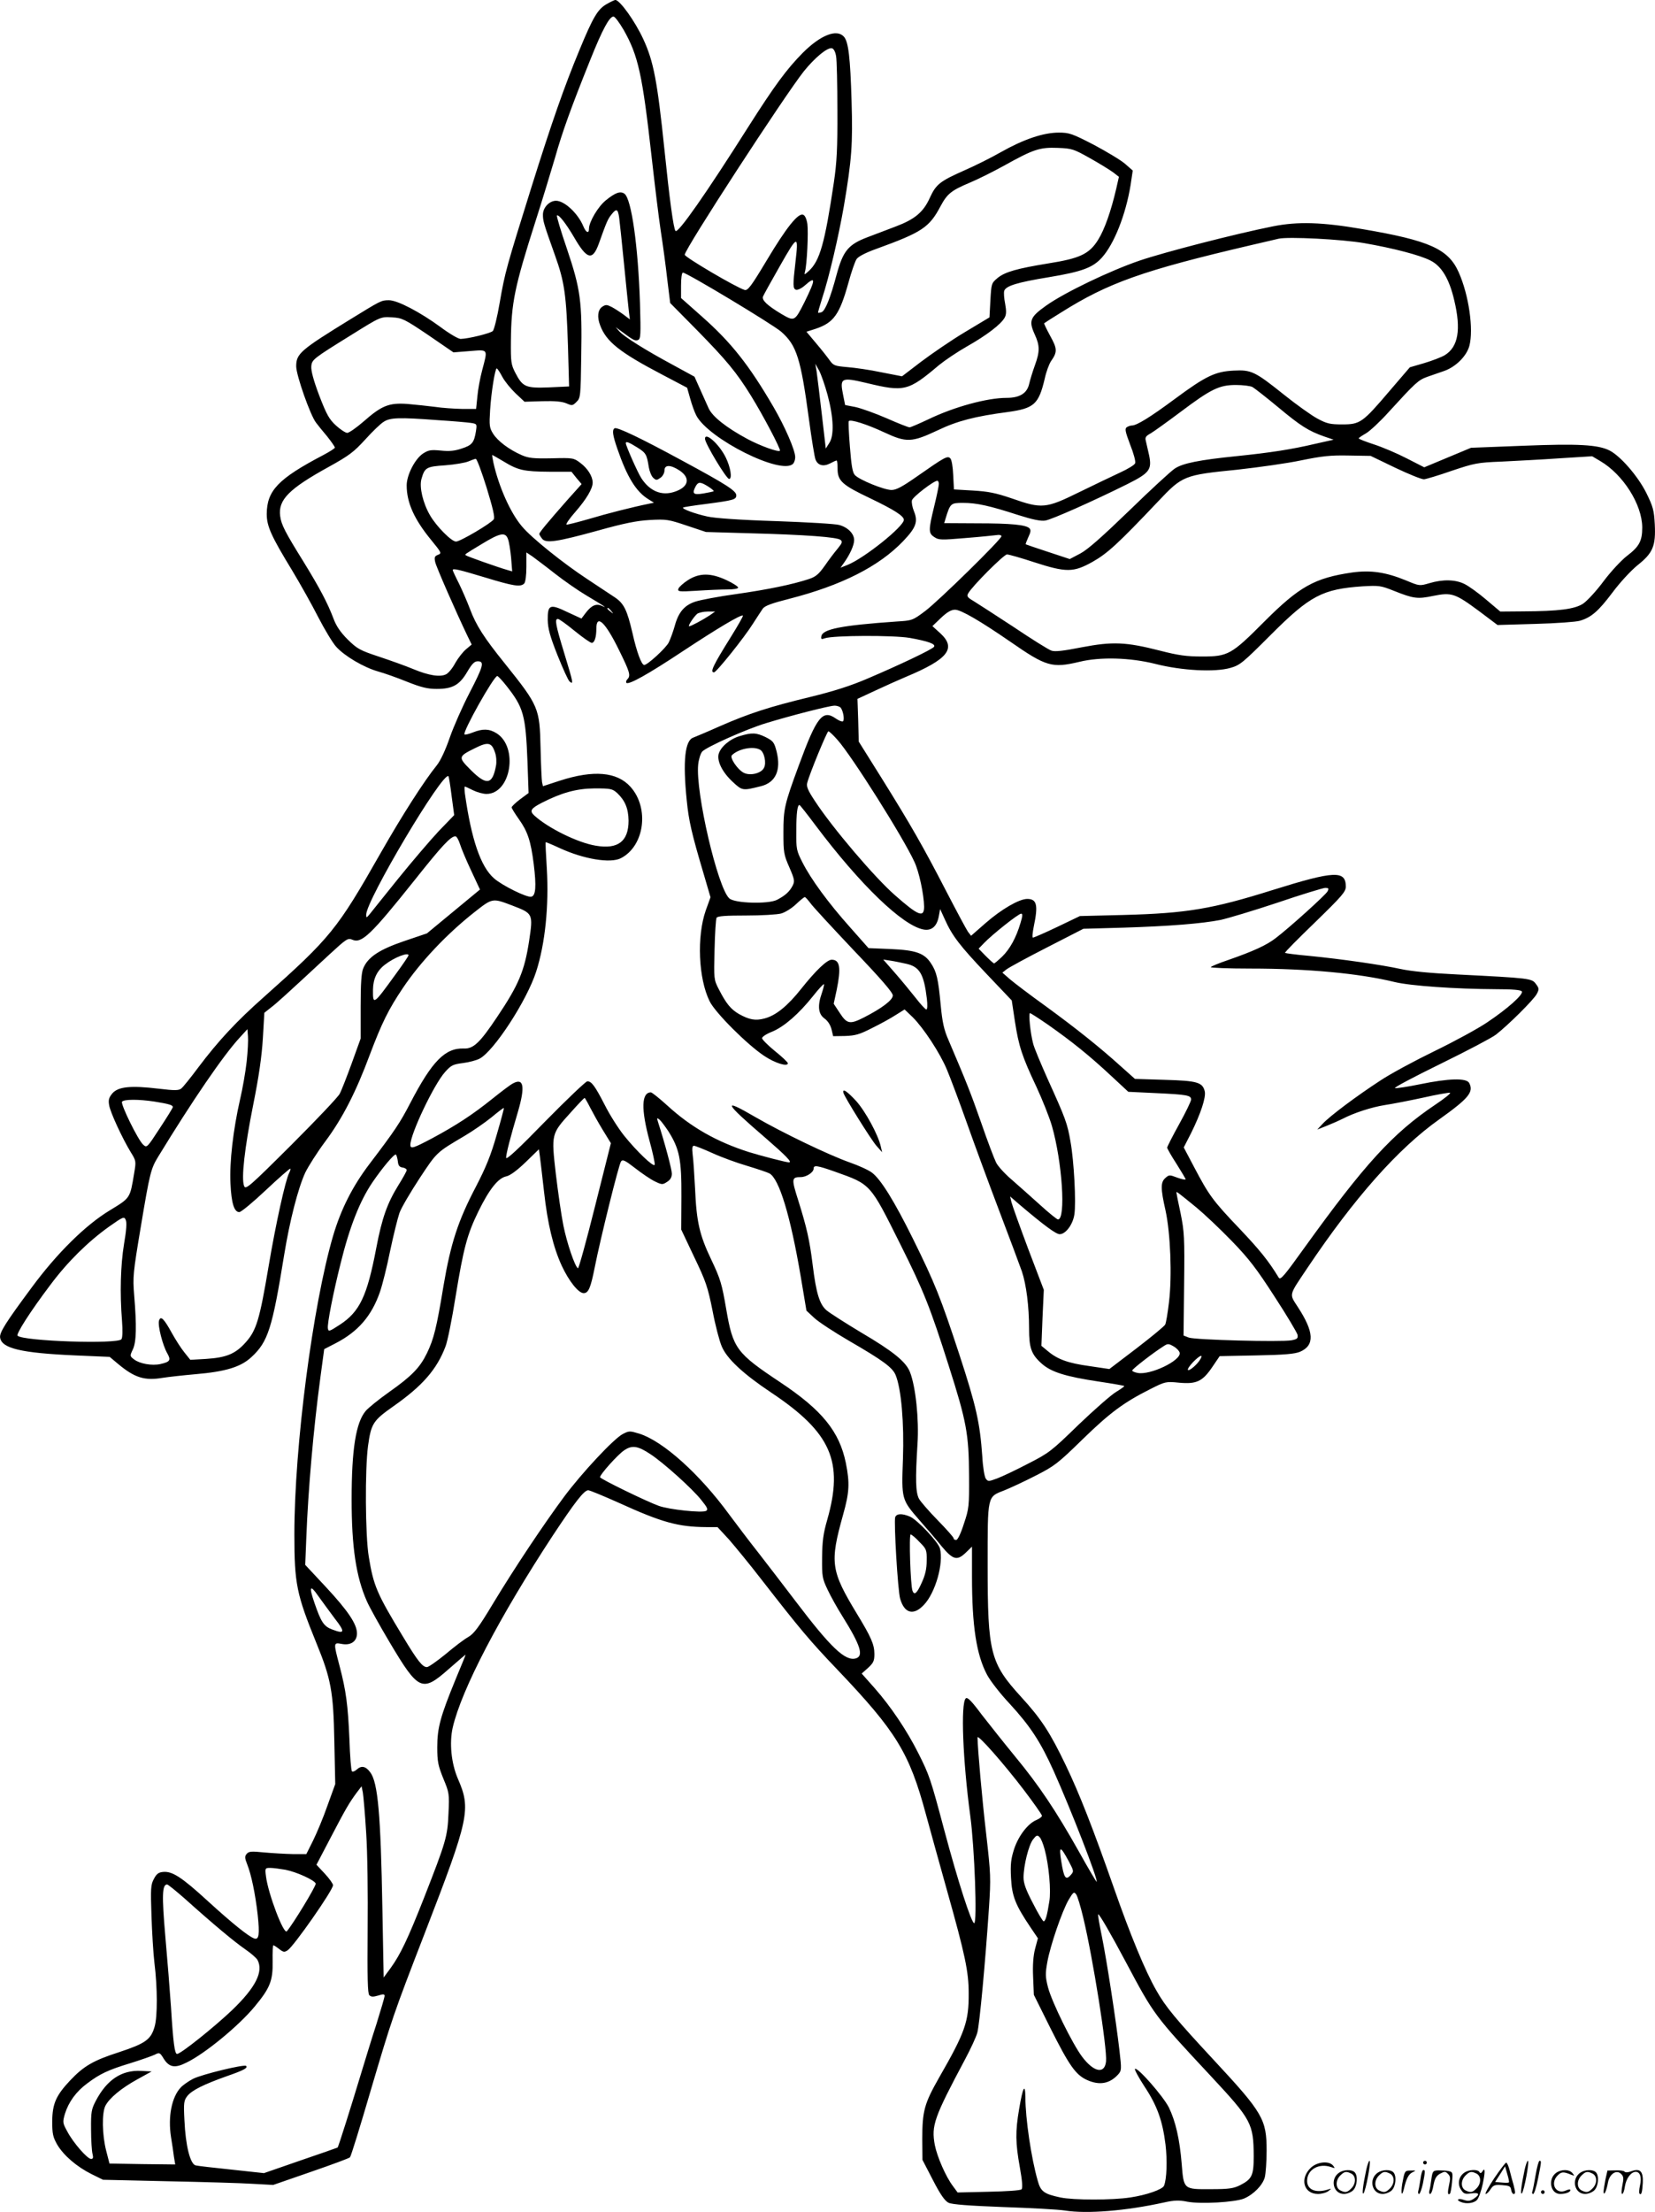 <?xml version="1.0" encoding="UTF-8"?>
<svg xmlns="http://www.w3.org/2000/svg" version="1.0" viewBox="0 0 898.788 1200.755" preserveAspectRatio="xMidYMid meet">
  <g transform="translate(-1.14,1200.984) scale(0.1,-0.1)" fill="#000000" stroke="none">
    <path d="M3305 11987 c-47 -27 -73 -70 -146 -247 -84 -202 -151 -394 -263 -751 -134 -429 -142 -456 -171 -623 -13 -77 -30 -145 -37 -153 -14 -13 -133 -42 -175 -43 -13 0 -62 29 -110 65 -111 81 -233 145 -279 145 -42 0 -43 -1 -209 -103 -273 -168 -295 -187 -295 -256 0 -48 77 -267 108 -306 9 -12 36 -46 60 -74 23 -29 42 -56 42 -61 0 -4 -28 -22 -62 -40 -246 -129 -307 -193 -308 -320 0 -67 24 -120 138 -307 44 -73 108 -187 142 -254 34 -66 78 -139 97 -160 46 -51 150 -112 227 -134 33 -9 104 -34 158 -56 78 -31 112 -39 161 -39 86 0 124 21 166 93 26 44 39 57 57 57 38 0 30 -27 -45 -172 -38 -73 -86 -182 -107 -242 -23 -67 -50 -125 -70 -150 -71 -88 -188 -271 -305 -476 -236 -415 -272 -460 -634 -782 -148 -131 -248 -238 -357 -383 -41 -55 -82 -106 -92 -114 -14 -11 -33 -12 -124 -1 -150 18 -218 11 -250 -25 -19 -23 -23 -36 -18 -64 6 -39 71 -179 117 -255 30 -48 30 -50 19 -115 -23 -138 -20 -133 -133 -202 -132 -80 -287 -233 -424 -419 -141 -190 -175 -244 -171 -271 8 -59 114 -84 409 -97 l186 -8 49 -41 c87 -72 141 -89 237 -73 31 5 112 14 180 20 164 14 246 39 304 93 90 83 113 155 178 557 30 184 75 359 114 444 16 33 65 111 110 171 93 125 166 268 241 470 65 172 101 245 179 361 96 143 240 295 390 413 98 77 97 76 205 35 112 -43 113 -44 91 -191 -25 -164 -57 -240 -174 -414 -93 -139 -128 -173 -180 -171 -102 4 -173 -68 -292 -297 -55 -106 -82 -147 -222 -331 -91 -120 -154 -244 -197 -390 -110 -376 -210 -1141 -210 -1620 0 -268 12 -325 119 -588 80 -195 93 -265 98 -532 l5 -235 -42 -116 c-22 -64 -58 -149 -78 -190 l-37 -74 -75 0 c-41 1 -111 5 -155 9 -69 7 -82 6 -94 -8 -11 -13 -11 -22 3 -57 22 -55 44 -160 57 -275 11 -106 7 -136 -19 -127 -31 11 -116 79 -251 202 -143 131 -194 164 -244 159 -25 -2 -36 -11 -50 -38 -17 -31 -18 -53 -13 -200 3 -91 10 -205 16 -255 17 -136 17 -293 1 -347 -20 -70 -50 -91 -192 -138 -140 -45 -192 -75 -266 -153 -77 -82 -97 -126 -98 -222 0 -70 4 -86 27 -127 35 -59 106 -120 186 -160 l63 -31 352 -8 c194 -4 402 -10 462 -14 l110 -6 205 71 c113 39 208 74 212 79 5 4 55 166 112 361 116 392 122 411 295 858 241 623 251 671 179 836 -36 84 -47 194 -28 278 48 207 254 601 544 1043 120 181 169 245 192 245 8 0 83 -31 168 -69 233 -106 321 -130 473 -131 l61 0 62 -67 c33 -38 113 -135 177 -218 208 -267 260 -330 414 -491 319 -335 389 -450 479 -784 23 -85 75 -272 115 -415 98 -348 117 -439 117 -555 1 -155 -19 -212 -161 -459 -80 -141 -91 -180 -91 -334 l1 -112 57 -110 c41 -80 65 -113 85 -123 19 -9 110 -16 295 -23 147 -5 299 -13 337 -19 119 -19 331 -2 539 44 54 12 81 13 125 4 73 -14 259 -3 308 17 52 22 101 72 113 115 5 19 10 85 10 145 0 170 -20 205 -286 491 -208 224 -263 290 -313 379 -59 102 -142 303 -230 555 -114 325 -188 514 -262 668 -84 175 -132 250 -242 370 -168 184 -182 239 -182 712 0 388 -3 373 92 410 32 13 108 48 168 79 102 52 120 65 255 197 149 145 223 200 368 273 81 41 85 42 156 35 96 -9 128 7 181 85 l40 59 200 4 c155 3 208 8 237 20 80 35 76 107 -12 242 -48 75 -52 58 53 215 253 377 490 645 714 804 161 115 189 149 163 198 -15 28 -112 25 -267 -7 -68 -14 -130 -23 -136 -21 -7 3 105 62 248 132 143 70 278 141 300 158 67 52 206 190 222 221 14 26 13 31 -5 55 -22 30 -33 31 -427 51 -145 7 -250 17 -309 30 -101 22 -313 53 -496 71 -69 6 -127 14 -130 16 -3 3 71 77 163 166 147 143 167 166 167 194 0 89 -62 86 -395 -18 -331 -104 -470 -127 -809 -136 l-240 -6 -123 -59 c-67 -32 -127 -58 -132 -58 -5 0 -2 28 5 63 24 114 16 147 -36 147 -44 0 -140 -56 -225 -130 l-80 -70 -17 22 c-9 13 -62 112 -118 220 -125 242 -192 359 -351 614 l-124 198 -3 116 -4 116 99 46 c54 25 127 58 163 73 230 96 277 155 188 237 l-43 39 47 45 c33 31 55 44 76 44 32 0 138 -62 302 -175 193 -134 225 -143 373 -108 114 28 276 23 412 -11 144 -37 324 -46 408 -22 53 15 68 28 219 179 214 214 281 249 500 264 87 5 98 4 168 -24 108 -43 129 -46 215 -28 100 20 118 14 248 -82 l101 -76 206 6 c113 3 221 11 241 17 62 18 101 52 177 153 41 55 100 119 137 149 83 66 99 104 93 222 -4 75 -9 95 -46 170 -45 90 -139 199 -199 230 -63 32 -171 38 -470 26 l-283 -11 -127 -53 -127 -53 -94 48 c-52 27 -132 61 -178 76 -46 15 -84 30 -84 33 0 3 18 15 39 27 21 12 76 63 122 114 149 163 162 175 211 193 26 9 69 24 95 33 62 23 119 80 134 135 24 90 -3 277 -58 400 -56 126 -158 172 -522 234 -219 38 -352 42 -487 15 -205 -41 -589 -140 -724 -186 -161 -55 -407 -173 -507 -244 -87 -62 -96 -82 -63 -155 29 -63 29 -94 1 -171 -12 -33 -26 -79 -31 -101 -12 -50 -52 -74 -122 -74 -106 0 -285 -49 -424 -116 -51 -24 -97 -44 -103 -44 -7 0 -63 22 -124 49 -62 27 -138 54 -169 61 l-57 11 -11 55 c-19 93 -10 97 126 65 207 -50 227 -45 395 97 32 26 100 72 153 102 106 60 184 120 203 155 10 17 10 37 3 76 -6 29 -8 60 -5 70 9 27 71 46 242 74 181 30 239 52 288 106 67 74 130 234 156 393 l12 80 -40 35 c-22 20 -99 66 -170 104 -120 62 -135 67 -192 67 -83 0 -190 -36 -314 -106 -54 -31 -143 -75 -198 -99 -133 -59 -154 -75 -188 -149 -35 -78 -82 -117 -186 -156 -44 -17 -111 -42 -150 -57 -107 -40 -135 -75 -170 -203 -34 -128 -62 -197 -82 -205 -9 -3 -17 -4 -19 -3 -1 2 9 37 22 78 38 115 90 339 118 500 43 253 49 338 42 570 -7 238 -17 324 -42 351 -39 43 -127 8 -223 -88 -88 -89 -154 -179 -294 -399 -231 -365 -383 -582 -397 -568 -11 11 -33 175 -60 439 -39 375 -59 481 -115 602 -45 98 -128 213 -152 213 -4 0 -26 -10 -48 -23z m93 -139 c80 -141 102 -243 152 -688 17 -151 39 -333 50 -405 11 -71 27 -188 35 -260 l16 -130 148 -150 c156 -159 212 -226 290 -352 68 -110 164 -293 158 -300 -9 -9 -108 27 -177 64 -115 62 -189 121 -210 166 -10 23 -32 71 -48 107 l-29 65 -119 65 c-147 79 -265 153 -290 182 l-19 22 30 -22 c64 -48 75 -54 91 -48 15 6 16 25 11 199 -10 310 -46 566 -84 595 -22 16 -49 7 -102 -36 -42 -34 -91 -117 -91 -154 0 -28 -16 -21 -30 12 -29 71 -103 140 -149 140 -36 0 -71 -37 -71 -75 0 -35 3 -46 65 -220 52 -145 62 -213 71 -496 l6 -217 -108 -5 c-128 -5 -144 2 -184 79 -23 45 -25 58 -24 174 2 207 20 293 134 650 38 118 85 274 106 345 39 138 86 269 191 530 66 165 104 235 126 235 8 0 32 -33 55 -72z m1154 -143 c4 -22 7 -155 7 -295 1 -206 -3 -281 -19 -390 -49 -329 -76 -426 -136 -481 -24 -22 -26 -22 -21 -4 11 38 19 215 13 259 -4 27 -13 47 -23 50 -27 11 -91 -69 -198 -248 -85 -142 -103 -165 -120 -160 -45 13 -325 178 -325 191 0 31 543 865 647 996 59 73 127 130 152 125 10 -2 19 -19 23 -43z m1379 -554 c52 -29 108 -64 126 -77 l31 -24 -14 -62 c-29 -125 -64 -224 -99 -280 -48 -77 -99 -101 -270 -128 -171 -28 -236 -46 -277 -80 -32 -27 -33 -30 -38 -120 l-5 -93 -135 -81 c-75 -45 -181 -118 -238 -161 l-102 -78 -113 22 c-61 13 -145 25 -185 28 -67 6 -74 8 -95 37 -12 17 -45 59 -74 93 l-52 62 50 16 c98 33 130 77 178 250 16 59 36 116 44 128 9 14 49 35 108 56 248 90 287 116 348 231 37 69 59 86 161 129 41 17 125 59 185 92 158 88 193 100 291 96 77 -3 86 -6 175 -56z m-2557 -323 c3 -24 15 -135 26 -248 11 -113 23 -227 26 -255 l6 -49 -33 25 c-19 14 -48 33 -65 42 -28 14 -33 14 -53 1 -23 -17 -28 -55 -10 -101 33 -88 106 -146 337 -267 l135 -71 17 -60 c9 -33 24 -74 33 -91 67 -127 462 -325 525 -262 7 7 12 23 12 36 0 38 -56 166 -117 271 -134 230 -231 352 -388 491 l-115 102 0 69 c0 38 4 69 10 69 21 0 488 -281 534 -321 84 -74 106 -144 151 -478 14 -105 30 -202 35 -215 12 -32 42 -41 79 -22 17 9 32 16 36 16 3 0 5 -20 5 -44 0 -67 25 -89 179 -162 127 -61 181 -95 181 -116 0 -36 -212 -206 -304 -244 l-40 -16 17 24 c34 47 57 98 57 126 0 34 -33 69 -81 82 -19 6 -173 15 -344 21 -193 6 -334 16 -372 25 -68 15 -139 41 -132 49 3 2 59 11 124 19 151 20 165 24 165 47 0 24 -52 58 -295 189 -221 120 -352 183 -366 175 -14 -9 -11 -36 15 -111 53 -154 102 -234 170 -275 l29 -18 -24 -5 c-94 -19 -231 -54 -328 -83 -62 -18 -118 -32 -123 -31 -5 2 16 33 47 68 61 70 95 127 95 160 0 34 -27 77 -67 107 -36 27 -39 28 -155 25 -100 -2 -126 1 -163 17 -69 30 -131 77 -156 117 -20 32 -21 45 -16 127 6 97 27 227 36 227 3 0 17 -20 30 -45 13 -25 46 -65 72 -90 l49 -46 97 3 c69 2 108 -2 131 -12 30 -13 33 -13 54 8 22 21 23 30 26 250 5 295 -3 360 -78 582 -33 96 -57 177 -54 180 9 8 49 -43 93 -118 70 -121 100 -129 134 -36 42 118 49 134 68 158 28 36 36 33 43 -16z m957 -244 c-14 -121 -14 -141 3 -147 8 -3 30 7 48 23 61 54 60 35 -2 -91 -53 -105 -54 -105 -126 -63 -76 46 -106 74 -99 94 3 8 45 84 93 168 96 169 101 170 83 16z m3089 106 c161 -28 302 -65 359 -94 61 -30 103 -100 130 -216 38 -159 22 -253 -51 -298 -18 -11 -68 -30 -111 -43 l-79 -23 -109 -127 c-148 -174 -161 -183 -258 -183 -67 0 -84 4 -136 32 -33 18 -114 76 -179 128 -160 128 -179 137 -275 132 -100 -5 -151 -29 -321 -155 -131 -97 -205 -143 -232 -143 -7 0 -19 -4 -27 -9 -12 -8 -9 -23 18 -95 19 -47 31 -92 27 -101 -3 -9 -41 -32 -83 -51 -43 -20 -143 -68 -223 -107 -179 -88 -201 -90 -363 -33 -88 30 -128 38 -212 43 l-103 6 -4 78 c-2 45 -8 83 -16 91 -15 15 -30 7 -180 -98 -80 -56 -113 -74 -139 -74 -40 0 -175 55 -199 81 -13 14 -19 52 -27 154 -6 74 -9 137 -6 139 10 11 100 -18 192 -61 122 -57 150 -55 291 11 106 51 204 76 379 99 145 20 169 42 202 181 8 38 24 80 34 95 35 50 35 67 -4 137 -20 37 -35 68 -33 69 2 2 42 28 91 58 257 162 446 229 1032 366 72 17 139 32 150 35 51 12 346 -3 465 -24z m-5083 -499 l137 -94 88 7 c103 8 99 14 68 -104 -11 -41 -23 -105 -26 -142 l-7 -68 -76 0 c-42 1 -107 5 -146 11 -38 5 -106 12 -151 16 -100 7 -139 -8 -239 -96 -38 -33 -78 -61 -88 -61 -9 0 -37 18 -61 40 -37 34 -51 59 -91 163 -31 82 -45 135 -43 158 3 37 10 42 218 171 159 99 158 99 222 95 53 -3 66 -9 195 -96z m2169 -326 c33 -124 36 -220 9 -260 l-19 -30 -22 190 c-12 105 -25 208 -28 230 l-7 40 21 -37 c11 -21 32 -81 46 -133z m2307 44 c12 -7 75 -56 140 -110 121 -101 165 -129 251 -159 l50 -17 -98 -22 c-132 -31 -242 -48 -426 -67 -207 -21 -296 -39 -339 -68 -20 -13 -131 -115 -246 -227 -149 -144 -227 -213 -267 -234 l-57 -30 -118 39 c-65 21 -119 40 -121 41 -2 1 5 19 14 39 13 27 15 39 6 48 -19 19 -100 27 -285 27 l-178 1 7 23 c26 85 28 87 96 87 74 0 145 -16 299 -66 79 -25 123 -34 147 -30 34 5 261 106 444 197 122 61 136 79 120 157 -7 32 -15 67 -18 79 -5 18 0 26 26 40 17 10 91 63 163 117 165 124 210 146 300 146 38 0 78 -5 90 -11z m-4424 -180 c80 -5 161 -12 180 -15 33 -5 33 -6 27 -46 -10 -61 -21 -75 -77 -93 -38 -13 -68 -16 -114 -11 -54 5 -66 3 -96 -16 -44 -29 -89 -117 -89 -173 0 -94 41 -185 135 -299 54 -66 56 -70 35 -78 -18 -7 -21 -13 -15 -40 7 -29 114 -273 175 -400 l23 -47 -31 -26 c-17 -14 -43 -48 -58 -74 -14 -27 -36 -54 -49 -61 -32 -17 -94 -8 -180 28 -38 16 -122 46 -185 67 -106 35 -119 43 -171 94 -39 39 -62 73 -77 114 -32 85 -76 167 -162 307 -100 161 -121 201 -127 248 -12 88 47 148 263 267 110 61 136 80 198 148 39 43 84 87 101 97 35 23 82 25 294 9z m1083 -148 c48 -30 52 -38 63 -108 4 -22 14 -48 24 -57 15 -14 19 -14 39 0 12 8 22 26 22 40 0 32 33 32 83 -1 60 -41 48 -90 -29 -115 -69 -23 -133 3 -179 73 -19 28 -85 177 -85 191 0 12 17 5 62 -23z m-726 -76 c79 -48 110 -55 249 -56 l120 0 27 -34 28 -33 -78 -87 c-110 -125 -152 -176 -152 -184 0 -3 7 -15 15 -25 20 -27 80 -18 305 44 140 39 208 53 280 57 90 5 102 3 200 -30 l105 -35 240 -7 c303 -8 473 -21 491 -36 12 -10 9 -17 -16 -48 -17 -20 -48 -61 -70 -93 -33 -46 -48 -59 -87 -72 -89 -29 -218 -56 -393 -81 -95 -13 -195 -32 -222 -41 -59 -19 -92 -57 -112 -131 -9 -32 -24 -73 -33 -91 -15 -30 -115 -122 -133 -122 -15 0 -41 71 -64 174 -29 124 -46 159 -94 192 -20 13 -88 58 -151 100 -131 86 -303 224 -354 285 -63 73 -127 217 -156 347 -5 23 -8 42 -6 42 1 0 29 -16 61 -35z m4844 -35 c74 -35 143 -63 155 -62 11 1 79 21 150 46 123 41 139 45 270 50 77 4 219 11 317 18 l176 11 44 -26 c124 -73 227 -235 228 -360 0 -74 -16 -104 -83 -155 -30 -23 -86 -83 -126 -136 -39 -53 -90 -108 -112 -123 -46 -30 -130 -41 -327 -42 l-123 -1 -77 65 c-42 36 -95 74 -118 85 -49 24 -116 26 -190 4 -54 -16 -55 -15 -127 15 -110 45 -191 57 -293 43 -204 -30 -286 -76 -478 -268 -177 -178 -196 -188 -336 -188 -85 0 -129 6 -230 32 -184 47 -256 50 -424 18 -101 -20 -146 -25 -165 -18 -15 5 -108 63 -206 129 -99 65 -197 128 -218 141 -31 18 -36 25 -28 40 21 39 194 212 211 212 11 0 77 -19 147 -42 176 -57 214 -56 318 2 81 46 137 97 355 327 133 141 141 144 430 173 117 13 274 35 349 51 113 23 157 28 256 26 l120 -2 135 -65z m-4936 -107 c33 -108 46 -161 39 -172 -13 -21 -182 -121 -205 -121 -25 0 -106 82 -141 142 -39 67 -59 153 -47 197 18 63 26 68 130 75 52 4 109 14 125 21 17 7 35 14 40 14 6 1 32 -70 59 -156z m2456 20 c0 -10 -11 -64 -25 -121 -32 -131 -32 -147 1 -168 23 -16 38 -16 167 -5 78 6 154 14 170 16 15 3 27 0 27 -6 0 -17 -341 -351 -414 -406 -68 -51 -71 -52 -155 -57 -300 -21 -402 -41 -409 -80 -3 -16 0 -18 19 -11 46 16 373 17 461 2 100 -18 142 -33 132 -48 -7 -13 -183 -97 -364 -174 -89 -38 -179 -67 -310 -99 -219 -53 -329 -88 -493 -160 -67 -30 -130 -56 -140 -60 -46 -15 -58 -127 -36 -342 11 -110 26 -177 93 -402 l36 -123 -26 -72 c-49 -141 -40 -368 21 -492 29 -61 205 -237 298 -298 57 -38 127 -60 127 -39 0 5 -31 35 -70 66 -38 31 -70 63 -70 70 0 8 25 24 56 36 64 27 143 95 221 193 30 38 57 67 59 64 2 -2 -3 -23 -11 -47 -25 -70 -20 -115 14 -139 18 -13 32 -35 38 -58 l9 -38 65 1 c55 2 78 8 146 43 45 22 103 54 129 71 l48 30 44 -42 c60 -60 148 -194 186 -285 18 -43 66 -170 106 -283 40 -113 119 -328 176 -478 57 -150 113 -300 125 -334 24 -72 39 -189 39 -311 0 -104 12 -139 68 -189 51 -46 130 -71 311 -98 74 -11 136 -22 138 -24 2 -2 -18 -16 -44 -32 -26 -15 -118 -96 -204 -178 -148 -144 -161 -154 -275 -212 -65 -34 -141 -70 -168 -80 -46 -17 -49 -17 -61 -1 -7 10 -16 63 -19 120 -13 185 -33 273 -124 552 -103 313 -132 386 -253 631 -100 202 -174 322 -222 358 -18 14 -73 39 -122 56 -113 40 -363 160 -510 245 -185 108 -174 83 53 -112 113 -98 147 -133 128 -133 -15 0 -150 35 -218 56 -175 56 -313 134 -443 253 -43 39 -83 71 -89 71 -51 -1 -54 -90 -7 -264 18 -65 30 -123 28 -129 -5 -16 -99 74 -167 159 -31 39 -78 113 -104 165 -54 105 -72 129 -95 129 -8 0 -111 -98 -228 -217 -146 -150 -213 -212 -213 -198 0 22 23 111 64 249 40 137 32 186 -26 155 -13 -6 -63 -44 -113 -84 -107 -86 -196 -144 -326 -214 -102 -54 -119 -60 -119 -36 0 59 128 328 188 395 33 37 43 42 97 49 33 4 74 15 91 24 78 41 257 316 307 472 49 151 70 358 58 560 -5 77 -8 141 -6 143 1 1 35 -13 76 -32 130 -60 275 -84 332 -55 129 66 156 273 52 388 -73 81 -200 92 -383 33 l-92 -30 -5 22 c-2 11 -6 95 -8 186 -5 216 -9 227 -194 458 -113 140 -156 207 -189 295 -15 40 -42 102 -60 139 -19 37 -34 70 -34 73 0 11 33 3 176 -40 154 -47 192 -53 212 -33 7 7 12 43 12 91 l0 78 33 -22 c17 -13 73 -54 122 -93 50 -39 126 -92 170 -118 94 -56 120 -73 87 -58 -31 15 -57 5 -88 -35 l-25 -33 -76 35 c-95 46 -108 41 -107 -43 1 -46 12 -88 53 -191 29 -72 58 -137 66 -143 22 -18 20 -8 -30 156 -47 154 -52 184 -34 184 7 0 47 -29 91 -65 44 -36 86 -65 93 -65 15 0 25 31 25 77 0 82 49 36 124 -118 58 -118 64 -137 44 -157 -6 -6 -8 -15 -5 -19 13 -12 117 46 307 172 188 124 317 201 326 193 2 -3 -27 -54 -65 -115 -98 -157 -115 -193 -92 -193 13 0 166 191 212 265 21 33 45 69 53 81 11 15 48 29 143 53 285 73 488 176 619 313 70 73 82 106 59 162 -9 22 -14 48 -11 60 5 19 118 106 138 106 4 0 8 -8 8 -17z m-1253 -14 c19 -12 32 -23 30 -26 -3 -2 -28 -7 -56 -12 -55 -9 -63 -1 -41 40 14 24 25 24 67 -2z m-1087 -285 c6 -15 13 -60 17 -101 l6 -75 -24 7 c-56 16 -222 75 -227 80 -7 6 -13 2 88 63 97 59 126 65 140 26z m561 -391 c13 -16 12 -17 -3 -4 -10 7 -18 15 -18 17 0 8 8 3 21 -13z m534 -24 c-35 -23 -101 -59 -111 -59 -9 0 25 52 44 68 9 6 34 12 56 12 l41 0 -30 -21z m-1105 -380 c95 -120 106 -159 116 -414 l6 -170 -46 -34 c-25 -19 -46 -39 -46 -44 0 -5 18 -34 40 -65 47 -66 64 -117 80 -243 15 -122 11 -173 -14 -177 -24 -5 -158 61 -202 100 -73 64 -123 213 -158 461 -2 20 -3 37 0 37 3 0 22 -9 44 -20 22 -11 55 -20 73 -20 134 0 175 256 54 330 -39 24 -74 25 -127 4 -23 -9 -43 -14 -46 -11 -12 12 159 317 178 317 4 0 26 -23 48 -51z m1817 -121 c14 -18 22 -67 12 -74 -5 -3 -22 4 -38 15 -72 51 -104 11 -201 -253 -79 -214 -84 -238 -84 -366 0 -107 2 -120 32 -188 29 -67 30 -76 18 -100 -17 -33 -41 -54 -85 -77 -48 -24 -230 -19 -259 8 -63 57 -184 576 -169 726 3 29 13 61 22 71 23 25 240 122 346 154 137 42 342 94 370 95 15 1 31 -5 36 -11z m-17 -175 c79 -89 357 -530 417 -661 26 -54 52 -179 53 -244 0 -62 -31 -50 -158 62 -110 96 -339 365 -434 510 -38 57 -48 80 -43 99 12 49 108 281 115 281 5 0 27 -21 50 -47z m-1860 -69 c7 -19 9 -51 5 -71 -19 -103 -51 -109 -137 -23 -70 70 -69 73 24 119 70 35 90 31 108 -25z m-236 -235 l14 -104 -84 -87 c-45 -48 -145 -165 -221 -259 -76 -95 -146 -181 -155 -193 -16 -19 -18 -20 -18 -2 -1 77 418 782 447 752 2 -2 10 -50 17 -107z m899 16 c43 -41 61 -84 62 -150 0 -112 -57 -157 -178 -136 -98 16 -260 96 -334 164 -27 25 -19 38 41 69 108 55 188 77 286 78 88 0 97 -2 123 -25z m1080 -179 c240 -319 470 -541 584 -562 44 -8 73 17 83 73 l7 38 26 -57 c40 -89 81 -142 227 -296 l136 -143 17 -113 c21 -136 39 -191 117 -356 32 -69 70 -164 84 -212 56 -194 77 -508 33 -508 -5 0 -49 35 -96 78 -47 43 -117 104 -154 137 -38 32 -77 75 -86 94 -10 20 -47 117 -81 216 -57 163 -82 225 -178 450 -24 55 -33 95 -42 190 -13 140 -22 180 -53 226 -36 55 -82 71 -219 77 l-120 5 -100 113 c-117 131 -212 260 -259 353 -32 63 -34 71 -33 171 0 96 6 140 17 140 3 0 43 -51 90 -114z m-1934 -97 c7 -23 34 -88 61 -145 l48 -103 -144 -119 -144 -119 -124 -42 c-135 -46 -197 -87 -222 -148 -10 -23 -14 -82 -14 -207 l0 -174 -48 -133 c-27 -74 -56 -149 -66 -167 -9 -18 -128 -143 -263 -278 -230 -229 -248 -244 -256 -222 -16 41 3 207 49 438 32 159 47 266 53 364 l8 138 34 27 c32 24 74 62 321 291 90 83 99 89 122 79 51 -23 101 25 339 323 151 190 196 238 222 238 6 0 17 -19 24 -41z m4712 -258 c-11 -20 -208 -198 -282 -254 -49 -38 -121 -71 -259 -119 -47 -16 -89 -33 -93 -38 -5 -4 92 -8 215 -8 311 0 591 -26 783 -73 87 -21 331 -38 552 -39 90 0 134 -4 139 -12 10 -16 -76 -93 -188 -168 -50 -34 -179 -104 -286 -156 -107 -52 -241 -124 -296 -161 -126 -82 -272 -191 -311 -233 l-30 -32 53 21 c30 12 68 29 84 37 63 33 160 64 230 75 40 6 133 24 207 40 74 17 140 28 147 27 7 -2 -29 -31 -80 -65 -231 -155 -384 -323 -711 -777 -109 -152 -130 -177 -139 -162 -56 92 -103 150 -213 266 -145 152 -166 181 -246 333 l-57 108 40 78 c52 105 82 195 74 227 -12 49 -42 57 -217 62 l-162 5 -74 66 c-116 105 -245 208 -411 329 -85 61 -173 128 -195 147 l-40 35 23 18 c13 10 112 64 220 119 l197 101 215 6 c255 8 427 22 530 42 41 9 181 51 310 94 129 44 245 79 258 80 19 0 21 -3 13 -19z m-2809 -63 c12 -18 119 -133 235 -256 151 -158 213 -230 213 -246 0 -25 -60 -70 -158 -120 -75 -38 -91 -35 -130 25 l-33 50 16 74 c25 122 18 165 -27 165 -25 0 -86 -58 -164 -156 -75 -95 -139 -147 -201 -163 -49 -13 -82 -7 -138 24 -45 26 -70 57 -110 135 -27 52 -27 56 -23 214 2 89 7 167 11 174 6 9 50 12 160 12 84 0 169 5 191 11 21 6 57 28 80 50 22 21 44 39 48 39 4 0 17 -15 30 -32z m1141 -110 c-23 -78 -57 -140 -99 -181 -21 -20 -41 -37 -44 -37 -3 0 -23 18 -45 40 l-39 40 30 31 c43 45 186 159 201 159 9 0 8 -13 -4 -52z m-3323 -174 c0 -4 -31 -50 -70 -103 -121 -167 -124 -170 -123 -83 1 59 22 103 66 136 50 39 127 68 127 50z m2703 -46 c73 -16 96 -56 112 -190 4 -34 3 -58 -3 -58 -5 0 -31 28 -58 63 -27 34 -77 95 -112 135 l-64 73 39 -6 c21 -3 59 -11 86 -17z m773 -333 c128 -90 221 -165 336 -272 l97 -90 148 -7 c171 -8 193 -12 193 -35 0 -9 -29 -69 -65 -134 -36 -65 -65 -122 -65 -127 0 -5 22 -44 50 -87 27 -43 50 -81 50 -85 0 -4 -20 0 -45 9 -42 16 -45 16 -65 -2 -26 -23 -26 -57 1 -176 27 -124 36 -355 19 -497 -7 -59 -16 -114 -21 -123 -5 -9 -75 -67 -156 -129 l-147 -112 -108 16 c-117 16 -174 37 -227 82 l-34 28 6 152 7 152 -85 223 c-46 123 -87 237 -91 254 l-7 30 52 -45 c131 -111 197 -160 217 -160 33 0 72 53 80 107 10 65 -2 290 -21 395 -17 99 -26 124 -123 338 -38 85 -75 173 -80 195 -15 56 -26 165 -17 165 4 0 49 -29 101 -65z m-4355 -198 c-6 -54 -22 -147 -36 -206 -37 -162 -58 -341 -52 -456 5 -107 20 -155 48 -155 10 0 75 54 145 120 70 66 130 118 132 116 2 -3 -1 -13 -6 -23 -20 -37 -73 -276 -112 -508 -49 -290 -66 -348 -126 -414 -55 -61 -104 -81 -214 -88 l-85 -5 -32 40 c-18 22 -48 69 -68 105 -44 80 -61 96 -70 68 -8 -26 20 -135 45 -178 21 -37 15 -46 -38 -58 -46 -10 -112 2 -142 25 -24 18 -24 19 -7 55 19 40 21 126 7 295 -8 98 -6 119 36 370 49 294 55 316 94 380 186 305 355 552 443 647 l42 46 3 -38 c2 -22 -1 -83 -7 -138z m1865 -249 c15 -29 46 -85 70 -124 l43 -70 -86 -342 c-47 -188 -89 -340 -93 -337 -17 10 -60 138 -79 232 -11 54 -29 180 -41 280 -25 218 -25 217 81 334 39 44 73 79 75 79 2 0 16 -24 30 -52z m-2366 32 c80 -13 100 -19 100 -30 0 -4 -32 -56 -71 -115 -69 -106 -70 -107 -90 -89 -28 25 -123 219 -115 233 9 14 91 14 176 1z m1859 -180 c-32 -112 -58 -176 -114 -284 -96 -183 -136 -306 -175 -536 -38 -231 -53 -289 -90 -366 -38 -78 -82 -124 -207 -212 -55 -39 -112 -85 -126 -102 -53 -63 -76 -209 -76 -480 0 -258 24 -420 83 -553 13 -30 69 -131 125 -225 156 -262 175 -270 320 -142 50 44 91 79 91 77 0 -2 -25 -63 -55 -135 -82 -200 -99 -262 -99 -367 0 -79 5 -100 33 -170 32 -77 33 -82 28 -190 -5 -125 -14 -154 -133 -458 -87 -221 -128 -307 -180 -379 l-39 -53 -7 375 c-9 509 -24 684 -66 739 -24 33 -48 38 -73 15 -10 -9 -22 -14 -26 -10 -5 4 -11 83 -14 174 -8 186 -18 263 -54 400 -33 125 -33 126 11 118 50 -10 84 13 84 57 0 50 -48 122 -169 252 l-112 120 6 150 c10 260 39 590 76 865 l21 156 64 33 c121 63 194 148 239 278 13 38 38 137 55 222 18 85 41 178 51 207 11 30 61 114 110 189 94 142 90 138 244 229 44 26 109 71 145 100 36 30 66 53 68 51 1 -1 -16 -67 -39 -145z m932 19 c60 -95 72 -152 71 -354 l-1 -180 70 -148 c64 -133 74 -163 100 -292 15 -80 38 -167 50 -194 28 -67 116 -149 269 -251 325 -217 394 -374 304 -690 -22 -76 -27 -117 -28 -205 -1 -103 1 -114 30 -175 17 -36 53 -101 81 -145 98 -157 117 -216 71 -228 -57 -15 -135 59 -324 308 -67 88 -159 208 -205 267 -46 58 -117 152 -158 207 -160 219 -358 397 -487 438 -53 16 -56 16 -91 -2 -50 -27 -221 -210 -318 -340 -112 -151 -270 -388 -386 -580 -78 -130 -104 -164 -135 -182 -22 -12 -77 -54 -123 -93 -47 -38 -92 -70 -101 -70 -24 0 -50 32 -130 165 -143 236 -160 276 -186 435 -19 115 -21 472 -4 600 17 122 27 138 138 216 157 110 236 200 283 325 11 28 35 148 54 267 44 268 63 340 125 467 59 120 107 180 151 189 20 4 57 31 104 76 l73 71 6 -43 c3 -24 13 -108 22 -188 19 -173 50 -301 96 -401 39 -84 91 -149 119 -149 26 0 38 28 60 139 31 157 131 560 143 576 9 12 22 6 76 -36 36 -28 84 -61 107 -72 39 -19 43 -19 67 -3 18 11 26 25 26 45 0 22 -37 162 -76 283 -6 20 -5 21 9 10 9 -8 30 -36 48 -63z m240 -119 c48 -22 133 -53 188 -69 56 -17 110 -35 121 -41 53 -29 114 -230 170 -560 l31 -185 43 -40 c24 -22 108 -77 187 -123 183 -106 237 -145 254 -186 31 -74 47 -262 40 -457 -8 -219 -8 -219 91 -333 38 -43 92 -106 119 -140 62 -74 84 -80 131 -35 l34 33 0 -162 c0 -269 24 -425 82 -534 17 -32 71 -102 121 -155 114 -124 169 -208 241 -368 91 -203 243 -592 233 -601 -1 -1 -45 72 -96 164 -126 224 -218 361 -347 517 -59 72 -140 174 -182 228 -55 74 -77 96 -86 87 -28 -28 -16 -337 25 -640 23 -171 38 -580 21 -580 -15 0 -88 226 -162 503 -75 282 -81 299 -140 417 -62 124 -150 255 -238 355 l-71 80 35 31 c29 27 34 38 34 75 0 52 -18 92 -94 217 -143 236 -149 278 -76 539 34 121 37 171 15 281 -35 171 -129 287 -356 438 -239 159 -257 183 -294 399 -23 134 -31 162 -80 265 -65 136 -81 206 -89 390 -4 74 -9 156 -13 183 -4 34 -2 47 7 47 7 0 52 -18 101 -40z m-1709 -45 c2 -22 9 -31 26 -33 12 -2 22 -8 22 -14 0 -6 -20 -42 -45 -82 -60 -97 -89 -177 -120 -340 -50 -263 -90 -347 -199 -418 -57 -37 -61 -38 -64 -19 -4 25 29 193 69 352 49 199 104 338 172 439 53 78 121 160 129 152 3 -4 8 -20 10 -37z m2375 -56 c194 -69 189 -63 353 -392 128 -256 162 -341 264 -662 96 -301 109 -370 110 -595 1 -167 0 -179 -28 -262 -17 -54 -34 -88 -42 -88 -8 0 -14 4 -14 10 0 5 -39 49 -86 97 -47 48 -93 101 -102 117 -18 35 -20 104 -8 296 9 135 -10 314 -41 392 -22 56 -91 112 -266 215 -85 51 -169 105 -186 119 -38 32 -57 91 -76 246 -17 137 -32 203 -79 353 -37 116 -36 125 14 125 31 0 70 26 70 46 0 20 18 18 117 -17z m1963 -195 c41 -34 127 -115 190 -180 95 -98 136 -152 234 -304 66 -101 121 -194 124 -206 3 -19 -1 -24 -33 -30 -57 -10 -526 2 -558 15 l-28 11 3 277 c3 257 1 286 -19 386 -13 59 -23 111 -23 114 0 6 11 -2 110 -83z m-5825 -197 c-19 -116 -23 -269 -11 -417 4 -52 3 -91 -3 -100 -19 -28 -534 -11 -564 19 -9 9 67 129 178 276 94 126 205 235 320 317 75 53 81 55 89 36 7 -13 4 -56 -9 -131z m5733 -591 c8 -42 -161 -123 -229 -109 -16 3 -29 9 -29 13 0 8 115 97 169 131 24 16 28 16 56 0 16 -9 31 -25 33 -35z m113 -33 c-14 -27 -60 -67 -68 -60 -4 4 9 23 27 42 36 37 57 46 41 18z m-2986 -518 c70 -46 227 -187 275 -248 34 -42 38 -52 26 -59 -21 -12 -200 7 -256 27 -63 22 -320 147 -320 156 0 15 96 122 130 145 43 30 75 26 145 -21z m-1715 -892 c57 -73 54 -85 -14 -59 -46 17 -61 40 -97 145 -31 89 -24 102 20 38 22 -31 63 -86 91 -124z m3741 -929 c54 -71 99 -135 99 -141 0 -6 -14 -16 -30 -23 -46 -19 -97 -85 -121 -157 -17 -53 -21 -82 -17 -157 5 -99 23 -146 106 -269 l40 -59 -15 -56 c-10 -38 -14 -89 -11 -154 l4 -97 91 -183 c101 -201 136 -251 197 -279 68 -31 124 -21 170 30 18 20 19 27 7 129 -18 157 -69 490 -96 622 -13 63 -22 116 -20 118 5 5 67 -102 150 -258 154 -289 153 -289 463 -621 220 -236 231 -257 232 -434 0 -104 -9 -124 -73 -157 -36 -18 -60 -22 -159 -22 -149 -1 -148 -2 -159 136 -11 137 -34 234 -70 308 -31 61 -171 221 -184 209 -3 -4 20 -47 52 -96 69 -104 98 -186 114 -315 10 -84 7 -187 -8 -223 -7 -20 -95 -51 -183 -64 -97 -15 -309 -15 -380 0 -89 19 -107 32 -123 91 -35 121 -67 338 -67 453 -1 80 -14 55 -34 -64 -21 -123 -20 -184 4 -317 13 -73 16 -112 9 -119 -6 -6 -82 -11 -178 -13 l-169 -4 -25 34 c-39 51 -86 159 -99 224 -19 106 -5 147 164 464 31 58 61 123 67 146 12 43 43 378 63 674 11 167 10 185 -15 405 -22 187 -46 460 -47 523 0 20 142 -141 251 -284z m-3571 -234 c7 -103 10 -337 8 -527 -2 -260 0 -345 9 -354 10 -10 21 -10 48 -2 28 9 35 8 35 -2 0 -7 -20 -75 -44 -152 -25 -76 -65 -208 -91 -293 -44 -146 -115 -372 -120 -378 -1 -1 -92 -33 -201 -70 l-199 -69 -175 19 c-96 10 -185 20 -196 23 -30 7 -55 109 -61 245 -5 96 -3 107 16 132 25 31 89 63 216 108 89 31 114 44 103 55 -10 10 -241 -46 -288 -70 -25 -13 -55 -34 -67 -47 -49 -52 -70 -158 -53 -268 6 -36 13 -84 16 -108 l7 -42 -178 2 -179 3 -18 70 c-22 86 -24 205 -4 244 22 42 86 95 173 143 l78 43 -59 3 c-104 5 -184 -48 -244 -162 -24 -46 -27 -60 -26 -157 0 -58 4 -117 8 -132 5 -20 3 -27 -8 -27 -20 0 -96 87 -128 147 -27 49 -27 52 -14 98 20 64 61 121 121 165 69 52 113 73 235 110 58 18 117 39 132 46 25 13 28 12 48 -21 30 -48 61 -54 124 -22 100 48 286 201 372 306 82 99 98 139 96 244 -1 48 1 87 4 87 3 0 17 -9 31 -20 23 -18 29 -19 47 -7 34 23 246 326 246 353 0 8 -20 36 -45 63 l-45 48 78 149 c81 155 99 186 141 243 l26 34 7 -34 c3 -19 12 -117 18 -219z m3685 -91 c23 -86 35 -223 25 -281 -12 -77 -21 -108 -31 -108 -4 0 -31 44 -58 98 -38 72 -51 108 -51 140 0 64 28 177 52 207 18 23 23 25 35 12 8 -7 20 -38 28 -68z m130 -62 c29 -55 29 -56 10 -77 -26 -29 -36 -14 -50 75 -14 87 -6 87 40 2z m-4254 -47 c61 -12 158 -56 165 -75 4 -11 -125 -223 -157 -259 -17 -19 -101 203 -113 297 -6 46 -5 47 23 47 15 0 53 -5 82 -10z m-546 -157 c156 -140 269 -234 327 -274 32 -22 62 -48 68 -59 33 -63 -10 -149 -138 -272 -98 -93 -279 -238 -299 -238 -13 0 -21 60 -33 255 -6 88 -20 262 -31 386 -19 220 -17 279 10 279 5 0 48 -35 96 -77z m4879 -102 c53 -220 131 -713 124 -781 -7 -71 -66 -60 -130 25 -52 69 -164 296 -185 376 -15 58 -15 75 -4 137 16 90 80 277 116 339 25 42 29 45 41 29 7 -10 24 -66 38 -125z M3840 9628 c0 -25 116 -218 131 -218 18 0 8 63 -18 116 -35 72 -113 142 -113 102z M3748 8861 c-25 -16 -48 -37 -52 -46 -6 -17 1 -18 100 -12 59 4 133 7 166 7 33 0 58 4 58 10 0 6 -28 24 -62 40 -85 40 -147 41 -210 1z M4592 6077 c6 -23 148 -251 179 -287 l31 -35 -7 30 c-14 64 -83 191 -134 248 -51 55 -76 71 -69 44z M4029 8014 c-55 -16 -105 -60 -115 -98 -9 -39 20 -98 77 -151 52 -48 53 -48 153 -23 80 20 110 87 85 188 -13 50 -18 57 -59 78 -51 25 -76 26 -141 6z m110 -74 c23 -12 36 -73 21 -99 -15 -30 -76 -44 -110 -26 -33 17 -77 82 -64 95 35 35 116 51 153 30z M4873 3774 c-8 -23 14 -400 27 -443 23 -80 73 -93 129 -33 62 65 108 225 87 306 -9 35 -123 156 -163 173 -43 18 -72 17 -80 -3z m132 -135 c38 -38 40 -43 39 -102 0 -44 -8 -78 -27 -119 -26 -58 -40 -70 -50 -44 -11 28 -20 306 -10 306 5 0 27 -18 48 -41z M7431 230 c-18 -85 -24 -135 -15 -127 12 11 43 177 33 177 -4 0 -12 -22 -18 -50z M7740 270 c0 -5 5 -10 10 -10 6 0 10 5 10 10 0 6 -4 10 -10 10 -5 0 -10 -4 -10 -10z M8291 230 c-18 -85 -24 -135 -15 -127 12 11 43 177 33 177 -4 0 -12 -22 -18 -50z M8351 203 c-7 -42 -15 -82 -18 -90 -3 -7 -1 -13 5 -13 5 0 17 37 26 83 19 95 19 97 8 97 -4 0 -14 -34 -21 -77z M7131 243 c-63 -59 -40 -143 38 -143 20 0 46 7 57 16 18 14 18 15 -6 7 -64 -19 -110 0 -110 48 0 61 63 98 130 75 22 -8 23 -7 11 8 -22 27 -85 21 -120 -11z M8126 185 c-31 -47 -52 -85 -46 -85 5 0 17 11 26 25 15 23 23 26 63 23 39 -3 46 -6 49 -25 2 -13 8 -23 13 -23 11 0 11 6 0 50 -6 19 -15 54 -21 78 -6 23 -14 42 -19 42 -4 0 -33 -38 -65 -85z m80 -22 c-2 -3 -20 -3 -40 -1 l-35 3 27 42 27 43 12 -42 c7 -23 11 -43 9 -45z M7283 215 c-50 -35 -31 -115 27 -115 17 0 39 9 50 20 22 22 27 79 8 98 -16 16 -59 15 -85 -3z m68 -5 c25 -14 25 -54 -1 -80 -23 -23 -33 -24 -61 -10 -25 14 -25 54 1 80 23 23 33 24 61 10z M7493 215 c-50 -35 -31 -115 27 -115 17 0 39 9 50 20 22 22 27 79 8 98 -16 16 -59 15 -85 -3z m68 -5 c25 -14 25 -54 -1 -80 -23 -23 -33 -24 -61 -10 -25 14 -25 54 1 80 23 23 33 24 61 10z M7630 173 c-12 -56 -8 -100 5 -48 13 57 26 83 48 93 20 9 19 10 -10 9 -31 0 -33 -2 -43 -54z M7726 183 c-4 -27 -9 -56 -12 -65 -3 -10 -1 -18 4 -18 5 0 14 26 21 57 13 68 13 73 2 73 -5 0 -12 -21 -15 -47z M7785 181 c-3 -25 -8 -54 -11 -63 -3 -10 -1 -18 4 -18 6 0 14 21 18 47 7 36 15 51 36 63 25 13 29 13 43 -1 13 -13 14 -24 6 -60 -9 -41 -8 -59 5 -47 3 3 8 31 11 61 5 53 4 56 -18 61 -13 3 -38 4 -56 4 -29 -1 -32 -4 -38 -47z M7963 215 c-30 -21 -38 -62 -17 -92 14 -22 21 -25 55 -20 45 6 50 -5 14 -29 -20 -13 -31 -14 -55 -6 -30 11 -44 -1 -14 -12 30 -12 71 -6 87 12 9 10 23 49 31 87 14 68 13 93 -3 66 -6 -9 -11 -10 -15 -2 -10 16 -58 14 -83 -4z m68 -5 c25 -14 25 -54 -1 -80 -23 -23 -33 -24 -61 -10 -25 14 -25 54 1 80 23 23 33 24 61 10z M8463 215 c-47 -33 -32 -115 21 -115 31 0 56 10 56 21 0 5 -11 4 -24 -2 -55 -25 -89 38 -45 82 20 20 31 21 74 3 18 -7 18 -6 6 9 -17 21 -59 22 -88 2z M8593 215 c-50 -35 -31 -115 27 -115 17 0 39 9 50 20 22 22 27 79 8 98 -16 16 -59 15 -85 -3z m68 -5 c25 -14 25 -54 -1 -80 -23 -23 -33 -24 -61 -10 -25 14 -25 54 1 80 23 23 33 24 61 10z M8730 178 c-5 -27 -10 -57 -10 -66 1 -27 16 5 24 51 9 47 47 71 72 45 13 -13 14 -24 6 -62 -5 -25 -6 -46 -1 -46 5 0 12 19 15 42 7 43 33 78 59 78 23 0 33 -29 23 -73 -5 -22 -6 -42 -3 -45 10 -11 15 6 18 58 3 64 -15 81 -63 63 -18 -7 -32 -7 -36 -2 -3 5 -25 8 -49 7 l-44 -1 -11 -49z M8380 110 c0 -5 5 -10 10 -10 6 0 10 5 10 10 0 6 -4 10 -10 10 -5 0 -10 -4 -10 -10z"></path>
  </g>
</svg>
